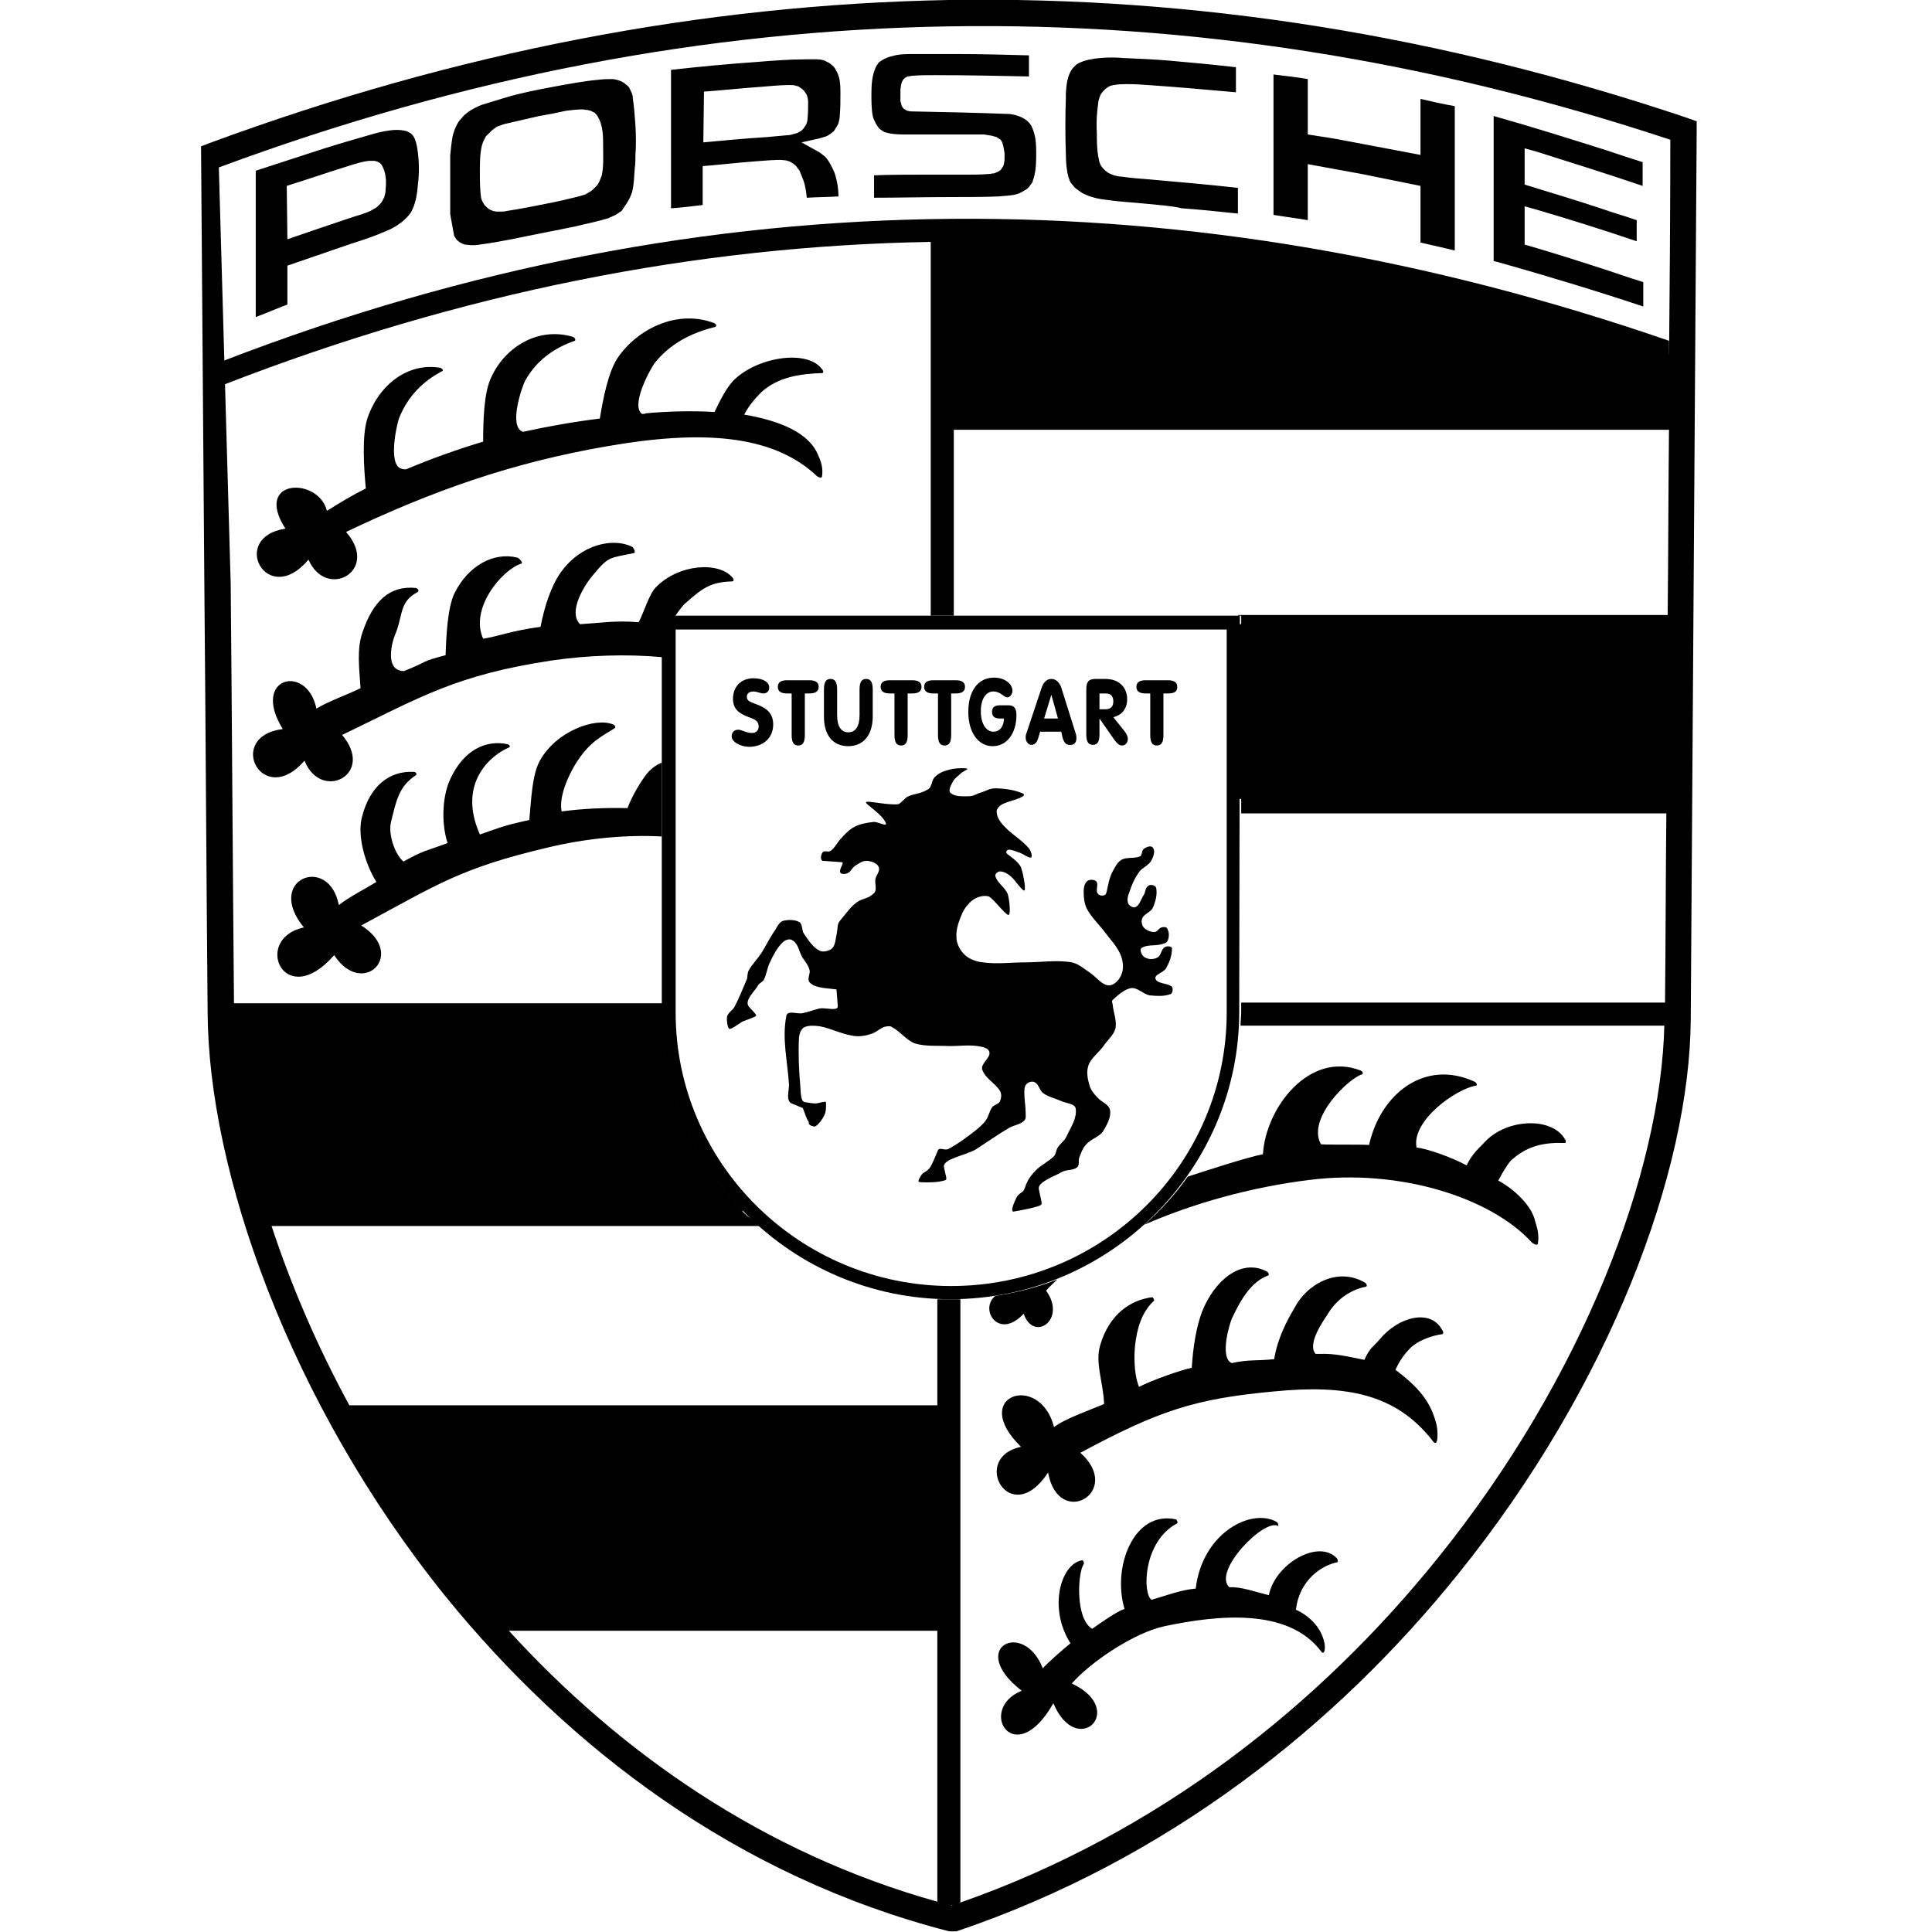 <?xml version="1.0" encoding="utf-8"?>
<!-- Generator: Adobe Illustrator 21.0.0, SVG Export Plug-In . SVG Version: 6.00 Build 0)  -->
<svg version="1.1" id="Ebene_1" xmlns="http://www.w3.org/2000/svg" xmlns:xlink="http://www.w3.org/1999/xlink" x="0px" y="0px"
	 viewBox="0 0 293.1 293.1" style="enable-background:new 0 0 293.1 293.1;" xml:space="preserve" width="20px" height="20px">
<g>
	<path d="M159.9,216.5c1.7-1.3,5.5-2.6,7.6-3.5c-0.1-3.2-1.4-6.2-0.6-8.9c1.4-4.8,4.7-6.9,7.9-7.3c0.2,0.1,0.4,0.5,0.2,0.6
		c-1.8,1.7-2.5,4.1-2.8,6.7c-0.1,1-0.3,4.1,0.6,6.3c1.9-1,6.5-2.6,8-2.9c0.2-3.2,0.7-6.3,1.6-8.6c1.8-4.5,5.8-8.1,9.8-6
		c0.2,0.1,0.4,0.5,0.2,0.6c-2.5,0.9-4.1,3.5-5.5,6.5c-0.4,0.9-1.8,5.7-0.2,6.7c0,0,0.1,0,0.1,0.1c2.9-0.6,3.4-0.3,6.5-0.6
		c0.5-3.1,1.9-5.8,3.1-7.8c1.8-3.5,6.5-6.3,10.7-3.8c0.2,0.1,0.4,0.6,0.1,0.6c-2.9,0.6-4.8,2.5-5.8,4.2c-0.5,0.8-3.2,4.5-1.8,6
		c0.1,0,0.3,0,0.5,0c2.5-0.1,4.3,0.4,6.9,0.9c0.8-1.9,1.5-2.1,2.3-3.1c2.9-3.5,7.8-4.7,9.5-1.4c0.2,0.2,0.2,0.6,0,0.6
		c-1.5,0.2-4,1-5.2,2.5c-0.3,0.3-1.1,1.2-1.9,2.9c3.4,2.6,5.3,4.7,6.2,8.2c0.2,0.6,0.5,4.2-0.7,2.4c-5.5-6.9-12.9-8.4-24-7.3
		c-11.9,1.1-17.4,2.9-29.3,9.3c6.6,5.9-3.3,11.7-4.9,3c-5.8,8.8-11.9-2.3-4.1-3.9C146.9,211.7,157.8,208.1,159.9,216.5L159.9,216.5z
		"/>
	<path d="M180.2,178.5c4.3-1.4,9-2.9,11.4-3.4c0.4-7,7-15.7,14.8-12.7c0.3,0.1,0.5,0.5,0.2,0.6c-2,0.6-8.4,6.7-6.2,10.6
		c1.6,0.1,6,0,7.3,0.1c1.7-7.7,8.4-13.1,16-9.6c0.3,0.1,0.5,0.6,0.2,0.6c-3,0.5-9.8,5.3-9,9.4c1.4,0.1,5.2,1.4,7.6,2.7
		c0.9-1.9,1.9-2.6,2.8-3.6c3.3-3.5,10.1-3.8,12.1-0.4c0.2,0.2,0.2,0.6,0,0.6c-2.9-0.1-5.5,0.3-8,2.5c-0.4,0.3-1.2,1.5-2.1,3.2
		c2.4,1.3,5.1,3.8,5.6,6.2c0.4,1.2,0.6,2.2,0.4,3.4c-0.1,0.3-0.7,0-0.9-0.2c-6.3-6.9-20.2-11.2-33.7-9.5c-9,1.1-17.8,3.6-25.1,6.8
		C176.1,183.6,178.3,181.2,180.2,178.5L180.2,178.5z M160.4,194.1c-0.6,0.6-1.2,1.1-1.7,1.7c3.2,4.4-1.9,7.9-3.4,3.5
		c-3.8,4.1-6.8-0.7-4.3-2.7C154.2,196.1,157.4,195.3,160.4,194.1L160.4,194.1z"/>
	<path d="M158.2,253.1c0.9-1,3.1-2.9,4.2-3.8c-3.4-5.3-1.5-12.1,1.8-12.6c0.2,0.1,0.3,0.4,0.2,0.6c-0.9,1.3-1.3,8.3,1.3,9.8
		c1.3-0.9,3.8-2.7,4.9-3c-1.9-6.4,1.4-15,7.8-13.6c0.2,0.1,0.3,0.5,0.2,0.6c-5.2,2.7-5.3,10.7-3.9,11.6c2.1-0.6,4.4-1.5,6.7-1.7
		c1-8.5,8.5-12.3,12.3-10.1c0.2,0.1,0.3,0.6,0.2,0.6c-2.1-1.2-10,6.9-7.4,9.3c1.8-0.1,3.9,0.7,6,1.2c0.9-4.7,7.5-8.6,10.3-5.6
		c0.2,0.2,0.2,0.6,0.1,0.6c-2.5,0.5-5.8,2.8-6.3,7.2c5.3,2.5,4.7,7.7,3.8,6.3c-5-6.6-15.6-5.5-23.7-3.8c-4.7,1-11.3,5.5-14.1,8.7
		c8.5,4,0.8,11.5-2.8,3c-5.9,10.4-11.7,0.9-4.8-1.9C146.6,250,155.3,245.6,158.2,253.1L158.2,253.1z"/>
	<path d="M72.6,245.2c-8.4-9.7-15.5-20.2-21.2-30.8h92v30.8L72.6,245.2L72.6,245.2z"/>
	<polygon points="187.7,94.7 255.3,94.7 255.3,121.2 187.7,121.2 	"/>
	<polygon points="255.3,54.5 235.3,47.4 212,42.7 185.8,37 161.5,35.1 143,35.1 143,63 255.2,63 	"/>
	<path d="M47.1,23.2c2.7-0.9,5.4-1.7,8.2-2.5c1-0.3,2-0.6,3.1-0.8c1.1-0.2,2.2-0.3,3.3,0l0.4,0.2c0.4,0.2,0.6,0.5,0.8,0.9
		c0.3,0.7,0.4,1.4,0.5,2.2c0.2,1.6,0.2,3.2,0,4.8c-0.1,1.3-0.3,2.6-0.8,3.7c-0.2,0.5-0.5,0.9-0.9,1.3c-0.3,0.3-0.6,0.6-0.9,0.8
		c-0.7,0.5-1.3,0.9-2.1,1.2c-1.8,0.8-3.6,1.4-5.5,2c-3.2,1.1-6.4,2.2-9.6,3.3l0,5.9c-1.6,0.6-3.2,1.3-4.8,1.9V25.9
		C41.6,25,44.3,24.1,47.1,23.2L47.1,23.2z M43.6,36.3c3.2-1.1,6.4-2.2,9.7-3.3c1-0.3,2-0.6,2.9-1l0.7-0.4l0.3-0.2l0.3-0.3l0.3-0.3
		l0.2-0.3l0.3-0.6c0.1-0.4,0.2-0.7,0.2-1.1c0.1-1,0.1-1.9-0.2-2.9l-0.2-0.5L57.9,25l-0.3-0.3l-0.4-0.2l-0.4-0.1l-0.4,0l-0.4,0
		c-1,0.1-1.9,0.4-2.9,0.7c-3.2,1-6.4,2.1-9.6,3.1L43.6,36.3L43.6,36.3z M84.3,13.1c2.2-0.4,4.3-0.8,6.5-1c0.7-0.1,1.4-0.1,2.1-0.1
		c0.3,0,0.7,0.1,1,0.2c0.3,0.1,0.5,0.2,0.8,0.4c0.2,0.2,0.4,0.3,0.6,0.5c0.2,0.2,0.3,0.5,0.4,0.7c0.2,0.4,0.3,0.7,0.3,1.1
		c0.2,1.3,0.3,2.7,0.4,4.1c0.1,1.6,0.1,3.1,0,4.6c0,0.6,0,1.3-0.1,1.9c-0.1,1.2-0.1,2.4-0.4,3.6c-0.1,0.3-0.2,0.6-0.3,0.8
		c-0.2,0.4-0.4,0.8-0.7,1.2L94.3,32l-0.9,0.6c-0.4,0.2-0.7,0.3-1.1,0.5c-1.6,0.5-3.2,0.8-4.8,1.2c-3.3,0.7-6.6,1.3-9.9,2
		c-1.6,0.3-3.2,0.6-4.8,0.8c-0.4,0.1-0.9,0.1-1.3,0.1l-1-0.1c-0.3-0.1-0.5-0.2-0.7-0.3l-0.5-0.4l-0.4-0.6l-0.6-3.3l0-8.9
		c0.1-1,0.2-2.1,0.4-3.1l0.3-0.9c0.2-0.5,0.4-0.9,0.7-1.3l0.7-0.8l0.6-0.5c0.6-0.4,1.3-0.8,2.1-1.1l3.6-1.1
		C79,14.1,81.6,13.6,84.3,13.1L84.3,13.1z M81.8,17.6l-5.2,1.2c-0.4,0.1-0.8,0.3-1.2,0.4L75,19.5l-0.4,0.3l-0.3,0.3L74,20.4
		l-0.3,0.3l-0.2,0.4c-0.2,0.3-0.3,0.7-0.4,1c-0.3,1.3-0.3,2.6-0.3,3.9c0,1.4,0,2.8,0.2,4.1l0.2,0.5l0.3,0.5l0.4,0.4l0.4,0.3l0.5,0.2
		l0.5,0.1l0.6,0c0.4,0,0.7,0,1-0.1c2-0.3,4-0.7,6-1.1c1.6-0.3,3.3-0.7,4.9-1.1c0.3-0.1,0.7-0.2,1-0.3l0.5-0.3l0.5-0.3l0.4-0.4
		l0.4-0.4l0.3-0.5l0.2-0.5l0.2-0.5c0.3-1.5,0.2-2.9,0.2-4.4c0-0.8,0-1.6-0.1-2.3l-0.1-0.6c-0.1-0.4-0.2-0.8-0.4-1.2l-0.2-0.4
		l-0.2-0.3l-0.3-0.3L90,17l-0.4-0.2l-0.4-0.1l-0.8-0.1c-0.9,0-1.7,0.1-2.5,0.2C84.5,17.1,83.1,17.4,81.8,17.6L81.8,17.6z M114.8,9.4
		c2.5-0.2,5-0.4,7.5-0.4c0.5,0,1.1,0,1.6,0c0.6,0,1.1,0.1,1.6,0.4c0.2,0.1,0.4,0.2,0.5,0.3c0.4,0.3,0.7,0.6,0.9,1.1
		c0.2,0.3,0.3,0.7,0.4,1c0.2,0.8,0.2,1.7,0.2,2.5c0,1.1,0,2.1-0.1,3.2c0,0.4-0.1,0.8-0.2,1.2l-0.2,0.4c-0.2,0.3-0.3,0.5-0.5,0.8
		l-0.5,0.4c-0.2,0.1-0.4,0.3-0.7,0.4c-0.3,0.1-0.7,0.2-1,0.3l-2.7,0.6l2.7,1.5c0.4,0.3,0.7,0.5,1,0.8l0.3,0.4c0.4,0.6,0.7,1.2,1,1.9
		c0.4,1.2,0.6,2.4,0.6,3.6c-1.6,0.1-3.2,0.1-4.8,0.2c-0.1-0.9-0.2-1.7-0.5-2.6l-0.4-1l-0.2-0.5l-0.3-0.4l-0.3-0.4l-0.4-0.3l-0.5-0.3
		c-0.3-0.1-0.6-0.2-0.9-0.2c-0.6-0.1-1.3,0-1.9,0c-3.1,0.2-6.1,0.5-9.2,0.8l-1.2,0.1v5.9c-1.6,0.2-3.2,0.4-4.8,0.5V10.6
		C106.2,10.1,110.5,9.7,114.8,9.4L114.8,9.4z M106.7,21.6c3.2-0.3,6.4-0.6,9.6-0.8c1.1-0.1,2.2-0.2,3.3-0.3c0.3,0,0.6-0.1,0.9-0.2
		l0.4-0.1l0.4-0.2l0.3-0.2l0.3-0.3l0.2-0.3l0.2-0.3c0.1-0.3,0.2-0.5,0.2-0.8c0.1-0.9,0.1-1.8,0.1-2.7c0-0.3-0.1-0.6-0.2-1l-0.2-0.3
		l-0.2-0.3l-0.3-0.3l-0.3-0.2l-0.3-0.2l-0.4-0.1c-0.3-0.1-0.6-0.1-0.9-0.1c-1.6,0-3.2,0.2-4.7,0.3c-2.8,0.2-5.5,0.5-8.3,0.7
		L106.7,21.6L106.7,21.6z M140.7,26.5c1.8,0,3.6,0,5.5,0c1.2,0,2.5,0,3.8-0.1c0.3,0,0.5-0.1,0.8-0.1c0.3-0.1,0.5-0.2,0.7-0.3
		l0.3-0.2l0.2-0.3l0.2-0.3l0.1-0.3l0.1-0.7l0-1l-0.2-1.1l-0.1-0.3l-0.1-0.3l-0.2-0.3l-0.3-0.2l-0.3-0.2l-0.7-0.2l-1.2-0.2l-1.5,0
		l-10.1,0c-1,0-2,0-2.9-0.2c-0.3-0.1-0.5-0.1-0.7-0.2l-0.3-0.2l-0.3-0.2l-0.2-0.2l-0.2-0.3l-0.2-0.3c-0.2-0.4-0.4-0.8-0.5-1.2
		c-0.2-1.1-0.2-2.3-0.2-3.4c0-1.4,0.1-2.8,0.7-4.1c0.1-0.2,0.3-0.4,0.4-0.6c0.7-0.6,1.6-0.9,2.5-1.1c0.9-0.2,1.9-0.2,2.8-0.2
		c2.2,0,4.4,0,6.6,0c3.6,0,7.3,0.1,10.9,0.2v3.2c-4.8-0.1-9.6-0.2-14.4-0.2c-1.1,0-2.2,0-3.3,0.1c-0.2,0-0.5,0.1-0.7,0.1l-0.4,0.2
		l-0.3,0.3l-0.2,0.4l-0.1,0.4l-0.1,0.7c0,0.6,0,1.1,0,1.7l0.1,0.4l0.1,0.4l0.3,0.4l0.5,0.3l0.5,0.1c5,0.1,10.1,0.2,15.1,0.4l0.6,0.1
		c0.8,0.2,1.6,0.5,2.2,1.1c0.3,0.3,0.5,0.6,0.6,0.9c0.5,1.1,0.6,2.4,0.6,3.6c0,1.4,0,2.8-0.4,4.1c-0.1,0.2-0.1,0.4-0.2,0.6l-0.3,0.4
		c-0.2,0.3-0.4,0.5-0.7,0.7c-0.5,0.3-1,0.6-1.5,0.7c-0.8,0.2-1.7,0.2-2.5,0.3c-2.5,0.1-4.9,0.1-7.4,0.1c-3.9,0-7.8,0.1-11.6,0.1
		c0-1.1,0-2.3,0-3.4c2.6-0.1,5.2-0.1,7.8-0.1L140.7,26.5L140.7,26.5L140.7,26.5L140.7,26.5z M173.8,30.9c-2-0.2-4.1-0.3-6.1-0.6
		c-0.9-0.1-1.8-0.3-2.6-0.6c-0.4-0.2-0.8-0.3-1.2-0.6c-0.3-0.2-0.5-0.4-0.8-0.6c-0.2-0.2-0.4-0.5-0.6-0.7c-0.2-0.3-0.3-0.6-0.4-0.9
		c-0.3-1.1-0.4-2.3-0.4-3.5c-0.1-2.9-0.1-5.7,0-8.6l0-0.7c0.1-1.3,0.2-2.6,1-3.7c0.3-0.3,0.5-0.6,0.9-0.8c1-0.5,2.2-0.7,3.3-0.8
		c1.2-0.1,2.3-0.1,3.5,0c2.3,0.1,4.7,0.2,7,0.4c3.4,0.3,6.7,0.6,10.1,1V14c-4.5-0.4-8.9-0.8-13.4-1.1c-1.4-0.1-2.9-0.2-4.4-0.1
		l-0.7,0.1l-0.5,0.1l-0.4,0.2l-0.4,0.3l-0.4,0.4l-0.3,0.4l-0.2,0.5c-0.1,0.3-0.2,0.6-0.2,0.9c-0.2,1.4-0.3,2.9-0.2,4.4
		c0,1.2,0,2.4,0.2,3.6c0.1,0.3,0.1,0.6,0.2,0.9l0.2,0.5l0.3,0.4l0.4,0.4l0.4,0.3l0.4,0.2l0.5,0.2c0.4,0.1,0.8,0.2,1.2,0.2
		c1.3,0.2,2.7,0.3,4,0.4c4.5,0.4,9.1,0.8,13.6,1.3c0,1.2,0,2.3,0,3.5v0.4c-2.8-0.3-5.7-0.6-8.5-0.8
		C177.6,31.2,175.7,31.1,173.8,30.9L173.8,30.9z M204.4,21.4c3.7,0.7,7.4,1.4,11.1,2.1V15c1.7,0.4,3.4,0.8,5.2,1.1V38
		c-1.7-0.4-3.4-0.8-5.2-1.2v-8.6c-3-0.6-5.9-1.2-8.9-1.8c-2.7-0.5-5.5-1-8.2-1.5v8.5c-1.7-0.3-3.4-0.5-5.2-0.8V11.3
		c1.7,0.2,3.5,0.4,5.2,0.7v8.4C200.4,20.7,202.4,21,204.4,21.4L204.4,21.4z M243.7,22.8c1.8,0.6,3.6,1.2,5.5,1.8v3.6
		c-5.3-1.8-10.7-3.5-16.1-5.2l-1.8-0.5V28c3.9,1.2,7.9,2.4,11.8,3.7c1.7,0.6,3.5,1.1,5.2,1.7v3.2c-5-1.7-10.1-3.3-15.2-4.8l-1.8-0.5
		v5.8c3.8,1.1,7.6,2.3,11.3,3.5c2.2,0.7,4.4,1.5,6.7,2.2v3.7c-7.2-2.4-14.5-4.6-21.9-6.7l-0.8-0.2V17.6
		C232.3,19.2,238,21,243.7,22.8L243.7,22.8z"/>
	<path d="M38.5,183.7c-3.2-10.7-4.9-20.7-5-29.3h67c0.2,11.3,4.9,21.7,12.3,29.3H38.5L38.5,183.7z"/>
	<path d="M30.5,22.2l1.3-0.5C69.2,7.9,106.5,0.7,143.9,0c37.4-0.6,74.7,5.3,112.1,17.9l1.4,0.5l0,1.4c-0.3,44.9-0.6,89.8-0.9,134.7
		c-0.1,23.2-12.3,55.8-35.3,84.3c-18.5,23-44.1,43.4-76.1,54.2l-1.1,0c-32.3-8.3-57.8-27.9-76.4-50.8c-23.8-29.5-36-64.7-36.1-88.6
		v0v0v0c-0.2-21.7-0.3-43.4-0.5-65L30.5,22.2L30.5,22.2z M74.1,244h68v-27.3H54.9c-0.3-0.5-0.6-1-0.8-1.5
		c4.7,8.4,10.2,16.7,16.5,24.6C71.8,241.2,72.9,242.6,74.1,244L74.1,244z M142.2,247.4h-65c16.8,18.4,38.5,33.7,65,41.1V247.4
		L142.2,247.4z M77,247.2c-0.2-0.2-0.4-0.4-0.5-0.6C76.6,246.8,76.8,247,77,247.2L77,247.2z M75.8,245.9c-0.1-0.1-0.1-0.1-0.1-0.2
		C75.7,245.8,75.8,245.9,75.8,245.9L75.8,245.9z M53,213.2h89.2v-16.1c0.7,0,1.4,0,2.1,0c0.5,0,0.9,0,1.4,0v91.5
		c-0.1,0-0.2,0.1-0.2,0.1c30.4-10.6,54.8-30.2,72.6-52.3c22.1-27.4,33.9-58.6,34.4-81c0,0.1,0,0.1,0,0.2h-64.3
		c0-0.7,0.1-1.4,0.1-2.1v-1.4h64.3c0.1-9.6,0.1-19.2,0.2-28.7h-64.5V120h64.5c0.1-7.8,0.1-15.5,0.2-23.2h-64.7v-3.4h-0.5v-0.1h65.2
		c0.1-9.4,0.1-18.7,0.2-28.1H144.7v28.2h-3.5V36.7c-35.6,0.6-71.3,7.7-107.1,21.6L34,54.7c36.8-14.2,73.6-21.2,110.3-21.5
		c36.4-0.3,72.7,6,108.9,18.5c0,1.2,0,2.4,0,3.6c0.1-11.4,0.2-22.8,0.2-34.1C216.9,9.1,180.4,3.4,144,4C107,4.6,70.1,11.7,33.2,25.4
		L35,88.6c0.2,21.2,0.3,42.4,0.5,63.7c0,0,0,0,0-0.1h65.1v1.4c0,0.7,0,1.4,0.1,2.1H35.4c0,0,0,0,0,0c0.2,8,1.9,17.3,4.8,27.1
		c0-0.1-0.1-0.2-0.1-0.3h71.4c0.6,0.7,1.2,1.4,1.9,2l2.2,1.5H41.2C44.1,194.8,48,204,53,213.2L53,213.2z M54,215.1
		c0,0,0-0.1-0.1-0.1C54,215,54,215.1,54,215.1L54,215.1z M53.9,214.9c-0.1-0.1-0.1-0.2-0.2-0.3C53.8,214.7,53.8,214.8,53.9,214.9
		L53.9,214.9z M53.3,213.9C53.3,213.8,53.3,213.8,53.3,213.9C53.3,213.8,53.3,213.8,53.3,213.9L53.3,213.9z M41,185.3
		c-0.1-0.2-0.1-0.4-0.2-0.5C40.9,185,41,185.1,41,185.3L41,185.3z M40.6,184c-0.1-0.2-0.1-0.4-0.2-0.6
		C40.5,183.6,40.6,183.8,40.6,184L40.6,184z M35.4,154.7C35.4,154.7,35.4,154.7,35.4,154.7C35.4,154.7,35.4,154.7,35.4,154.7
		L35.4,154.7z M35.4,152.5C35.4,152.5,35.4,152.5,35.4,152.5C35.4,152.5,35.4,152.5,35.4,152.5L35.4,152.5z M252.4,152.9
		c0,0,0,0.1,0,0.1C252.4,153,252.4,152.9,252.4,152.9L252.4,152.9z M252.4,153.4c0,0.1,0,0.1,0,0.2
		C252.4,153.5,252.4,153.5,252.4,153.4L252.4,153.4z M252.4,153.6c0,0,0,0.1,0,0.1C252.4,153.7,252.4,153.7,252.4,153.6L252.4,153.6
		z M252.4,154.2c0,0,0,0.1,0,0.1C252.4,154.3,252.4,154.3,252.4,154.2L252.4,154.2z M252.4,154.4c0,0,0,0.1,0,0.1
		C252.4,154.5,252.4,154.4,252.4,154.4L252.4,154.4z M252.4,154.5C252.4,154.5,252.4,154.6,252.4,154.5
		C252.4,154.6,252.4,154.5,252.4,154.5L252.4,154.5z M252.4,154.2C252.4,154.2,252.4,154.2,252.4,154.2
		C252.4,154.2,252.4,154.2,252.4,154.2C252.4,154.2,252.4,154.2,252.4,154.2c0-0.1,0-0.1,0-0.1c0,0,0,0,0,0c0,0,0,0,0,0s0,0,0,0
		c0,0,0,0,0,0c0,0,0,0,0,0c0,0,0,0,0,0V154.2L252.4,154.2z M252.4,153.9C252.4,153.9,252.4,153.9,252.4,153.9c0-0.1,0-0.1,0-0.1
		c0,0,0,0,0,0c0,0,0,0,0,0V153.9L252.4,153.9z M252.4,152.4C252.4,152.4,252.4,152.4,252.4,152.4
		C252.4,152.4,252.4,152.3,252.4,152.4c0-0.1,0-0.1,0-0.1s0,0,0,0c0,0,0,0,0,0V152.4L252.4,152.4z M252.9,93.8
		C252.9,93.8,252.9,93.8,252.9,93.8C252.9,93.8,252.9,93.8,252.9,93.8L252.9,93.8z M144.7,61.8h108.4c0,0.6,0,1.1,0,1.7
		c0-2.7,0-5.4,0-8.1c-36.1-12.6-72.2-18.9-108.4-18.7L144.7,61.8L144.7,61.8z M253.1,63.5c0,0.3,0,0.5,0,0.8
		C253.1,64,253.1,63.8,253.1,63.5L253.1,63.5z M253.1,64.5C253.1,64.5,253.1,64.5,253.1,64.5C253.1,64.5,253.1,64.5,253.1,64.5
		L253.1,64.5z M253.1,64.6c0,0.2,0,0.4,0,0.6C253.1,65,253.1,64.8,253.1,64.6L253.1,64.6z M145.3,288.8
		C145.3,288.8,145.3,288.8,145.3,288.8C145.3,288.8,145.3,288.8,145.3,288.8L145.3,288.8z M144.5,289C144.5,289,144.5,289,144.5,289
		C144.5,289,144.5,289,144.5,289L144.5,289z M144.5,289c-0.1,0-0.1,0-0.2,0.1C144.4,289.1,144.4,289.1,144.5,289L144.5,289z
		 M143.1,288.8c-0.3-0.1-0.5-0.1-0.8-0.2C142.6,288.6,142.9,288.7,143.1,288.8L143.1,288.8z M145.3,288.7
		C145.4,288.7,145.4,288.7,145.3,288.7C145.4,288.7,145.4,288.7,145.3,288.7L145.3,288.7L145.3,288.7z"/>
	<path d="M49.6,77.5c1.9-1.2,3.9-2.4,5.9-3.4c-0.3-3.1-0.6-7.9,0.2-10.5c1.5-4.8,5.9-8.7,11.1-7.8c0.3,0.1,0.5,0.4,0.3,0.5
		c-2.9,1.5-5.2,3.8-6.5,7c-0.4,0.9-1.8,7.3,0.3,7.8c0.2,0.1,0.4,0.1,0.7,0.1c3.8-1.6,7.7-3,11.7-4.2c0-3.1,0.1-7.4,1.2-9.7
		c2-4.5,7-7.8,12.4-6.2c0.3,0.1,0.5,0.5,0.3,0.6c-3.2,1.1-5.8,3-7.5,6c-0.5,0.9-2.6,7-0.4,7.8c0,0,0.1,0,0.1,0
		c3.7-0.8,7.5-1.5,11.6-2c0.5-3.1,1.3-7.1,2.7-9.2c3-4.4,9-7.4,14.6-5.3c0.3,0.1,0.5,0.5,0.2,0.6c-3.7,0.9-6.9,2.6-9.2,5.5
		c-0.6,0.8-3.7,6.4-1.9,7.7c0.2,0,0.4,0,0.6-0.1c3.2-0.3,6.9-0.4,10.4-0.2c0.9-1.9,1.8-3.6,2.8-4.7c3.5-3.6,11.2-4.9,13.5-1.8
		c0.2,0.2,0.3,0.6,0,0.6c-3.3,0.1-6.7,0.6-9.2,2.9c-0.4,0.4-1.8,1.8-2.6,3.4c5.3,0.9,9.8,2.7,11.2,6.1c0.5,1.1,0.8,2.1,0.6,3.3
		c0,0.3-0.7,0.1-0.9-0.2c-6.7-6.2-17.4-6.9-31.7-4.4c-14.5,2.5-26.6,6.8-39.6,13c5.2,5.9-3,10.4-5.7,4.2c-6.3,7.5-12.1-3.4-3.5-4.7
		C38.4,72.6,48.3,72.3,49.6,77.5L49.6,77.5z"/>
	<path d="M51.4,137.3c1.7-1.3,3.9-2.4,5.7-3.5c-1.8-2.9-2.9-7.1-2.2-9.8c1.2-4.8,4.2-7.1,7.9-6.9c0.3,0,0.5,0.4,0.3,0.5
		c-2.6,1.7-3,3.9-3.8,7.2c-0.4,1.8,0.6,4.8,1.9,5.9c3.3-1.8,3.2-1.5,6.7-2.8c-1-3.1-0.8-7.3,0.5-9.9c2-4.2,5.3-5.8,8.6-5.1
		c0.3,0.1,0.5,0.4,0.2,0.5c-2.6,1.1-7.9,5.3-4.4,13.2c3.2-1.1,3.4-1.3,7.5-2.2c0.3-3.1,0.4-6.8,1.6-9c2.5-4.5,8.4-6.6,11.1-5.5
		c0.3,0.1,0.5,0.5,0.2,0.6c-1.5,1-3.5,1.8-5.5,4.8c-1.1,1.6-3,5.3-2.5,7.8c2.9-0.4,6.7-0.6,10-0.5c0.7-1.9,2.1-4.2,3-5.3
		c0.6-0.7,1.4-1.3,2.2-1.6v11.2c-5.5-0.3-11.6,0.3-17.4,1.7c-13.1,3.1-16.5,5.5-28.2,11.8c7,4.4,0.2,11.1-4.1,4.5
		c-7.6,8.7-12.5-2.5-4.6-4.2C40.1,133.4,49.9,129.5,51.4,137.3L51.4,137.3z"/>
	<path d="M48,107.5c2-1.2,4.7-2.1,6.7-3.1c-0.2-3.1-0.6-5.9,0.3-8.5c1.6-4.7,4.1-7.1,8.1-6.7c0.3,0.1,0.5,0.4,0.3,0.6
		c-2.9,1.5-2.2,3.5-3.5,6.6c-0.4,0.9-1.4,4.7,0.7,5.3c0.2,0.1,0.4,0.1,0.7,0.1c3.8-1.5,2.4-1.4,6.3-2.4c0.1-3,0.3-7.1,1.3-9.3
		c2.1-4.3,6-6.4,9.6-5.5c0.3,0.1,0.9,0.8,0.6,0.9c-2.9,0.9-7.9,6.8-5.8,11.4c2.5-0.4,4.2-1.2,8.7-1.8c0.6-3.1,1.6-6.2,3.1-8.3
		c3.1-4.3,7.9-5.2,10.7-3.9c0.3,0.1,0.7,0.9,0.4,1c-3.7,0.8-3.8,0.4-6.2,3.3c-1.3,1.5-3.9,5.6-2,7.5c3.2-0.2,5.4-0.6,8.9-0.3
		c0.9-1.8,1.6-4.3,2.6-5.3c3.5-3.6,9.6-3.9,11.6-1.5c0.2,0.2,0.3,0.6,0,0.6c-3.3,0.1-4.5,1-7.1,3.3c-0.3,0.2-0.9,1-1.6,2h-1.9v6.2
		c-5.4-0.5-11.3-0.3-16.8,0.5c-14.5,2.2-19.8,5.5-31.8,11.3c5.1,6-3.2,10.2-5.7,3.9c-6.4,7.4-12.1-3.7-3.3-4.8
		C38,102.7,46.6,100.6,48,107.5L48,107.5z"/>
	<g>
		<path d="M186.1,95.5v58.1c0,22.9-18.7,41.5-41.8,41.5c-23,0-41.8-18.6-41.8-41.5V95.5H186.1 M188.1,93.4h-87.7v60.1
			c0,23.9,19.7,43.6,43.8,43.6c24.2,0,43.8-19.7,43.8-43.6L188.1,93.4L188.1,93.4z"/>
	</g>
	<path d="M142.4,136c0.4,0.4,1.3-0.1,1.6-0.5c0.7-1.1,0.6-2.5,0.7-3.9c0.1-1.5,0.1-2.8-0.4-4.2c-0.8-2.4-1.9-4.3-4.6-4.7
		c-0.3-0.1-0.9,0.5-0.7,0.7c1.8,1.9,2.5,1.8,3,4.7C142.5,130.9,142.2,135.8,142.4,136L142.4,136z M123.5,170.9
		c0.4,0.1,1.3-1.1,1.6-1.8c0.3-0.6,0.2-1.8,0.2-1.9c-0.1-0.2-1.1,0.2-1.6,0.2c-0.5,0-0.9-0.1-1.6-0.2c-0.7-0.1-0.6-1.7-0.7-2.6
		c-0.2-2.3-0.3-4.6-0.2-6.9c0-0.6,0.2-1.4,0.7-1.8c0.7-0.4,1.7-0.3,2.5-0.2c1.6,0.3,3.1,1.1,4.8,1.4c0.9,0.2,1.9,0.1,2.8-0.2
		c0.8-0.2,1.4-0.8,2.1-1.1c0.4-0.1,0.9-0.2,1.2,0c1.3,0.7,2.2,2,3.5,2.5c1.7,0.5,3.5,0.3,5.3,0.4c1.4,0,2.8-0.2,4.2,0
		c0.6,0.1,1.6,0.2,1.8,0.9c0.2,0.9-1.3,1.7-1.1,2.6c0.4,1.4,2,2.1,2.7,3.3c0.3,0.5,0.2,1.1,0,1.6c-0.2,0.4-0.9,0.5-1.2,0.9
		c-0.4,0.6-0.5,1.3-0.9,1.9c-0.4,0.6-1,1.1-1.6,1.6c-1.3,1-2.6,2-4.1,2.8c-0.5,0.3-1.4-0.3-1.6,0.2c-0.4,0.9-0.8,2-1.2,2.6
		c-0.4,0.6-0.9,0.7-1.2,1c-0.3,0.4-0.7,1.1-0.5,1.2c0.2,0.1,2.1,0.1,2.8,0c0.7-0.1,1.1-0.2,1.3-0.3c0.2-0.2-0.1-0.8-0.3-2
		c-0.1-1.2,3.2-1.7,4.8-2.6c1.7-1.1,3.4-2.3,5.1-3.3c0.7-0.4,1.7-0.5,2.3-1.1c0.3-0.3,0.2-0.8,0.2-1.2c0-1-0.2-2-0.2-3
		c0-0.5,0-1.1,0.4-1.4c0.3-0.3,0.9-0.4,1.2-0.2c0.6,0.3,0.7,1.2,1.2,1.6c0.8,0.6,1.8,0.8,2.7,1.2c0.8,0.4,2.2,0.4,2.3,1.2
		c0.2,1.5-0.8,2.9-1.4,4.2c-0.3,0.7-1,1.1-1.4,1.8c-0.2,0.4-0.2,0.9-0.5,1.2c-0.8,0.8-1.9,1.3-2.7,2.1c-0.6,0.6-1.1,1.2-1.4,1.9
		c-0.2,0.4-0.3,0.8-0.5,1.2c-0.3,0.4-0.8,0.5-1.1,1.1c-0.3,0.6-1,2.2-0.4,2.1c0.6-0.1,4.1-0.7,4.2-1.1c0.1-0.3-0.2-1.2-0.4-2.3
		c-0.2-1.1,2.3-1.9,3.5-2.6c0.7-0.4,1.7-0.2,2.3-0.7c0.4-0.3,0.2-1,0.3-1.4c0.3-0.7,0.5-1.5,1.1-2.1c0.7-0.8,1.9-1.1,2.5-1.9
		c0.6-1,1.3-2.2,1.1-3.3c-0.2-0.9-1.3-1.2-1.9-1.9c-0.5-0.5-1-1.1-1.2-1.8c-0.3-1-0.5-2-0.2-3c0.4-1.2,1.6-2,2.3-3
		c0.6-0.9,1.5-1.6,1.8-2.6c0.3-1.2-0.3-2.5-0.4-3.7c0-0.2-0.2-0.5,0-0.7c0.8-0.7,1.7-1.6,2.8-1.8c1-0.1,1.8,0.9,2.8,1.1
		c1,0.1,2.2,0.2,3.2-0.2c0.3-0.1,0.4-0.8,0.2-1.1c-0.7-0.6-2.2-0.4-2.5-1.2c-0.2-0.7,1.2-0.9,1.6-1.6c0.5-0.9,0.9-1.9,0.9-3
		c0-0.4-0.8-0.4-1.1-0.2c-0.5,0.3-0.5,1-0.9,1.4c-0.3,0.3-0.8,0.4-1.2,0.4c-0.4,0-1-0.2-1.2-0.5c-0.3-0.3-0.5-1-0.2-1.2
		c0.8-0.5,1.9-0.3,2.8-0.5c0.4-0.1,0.9-0.2,1.1-0.5c0.3-0.6,0.3-1.3,0-1.9c-0.1-0.3-0.6-0.3-0.9-0.2c-0.4,0.1-0.6,0.7-1.1,0.7
		c-0.6,0-1.2-0.3-1.6-0.7c-0.3-0.4-0.4-1-0.2-1.4c0.3-0.7,1.3-0.9,1.6-1.6c0.4-0.9,0.7-2,0.5-3c-0.1-0.4-0.9-0.6-1.2-0.3
		c-0.5,0.3-0.4,1-0.7,1.4c-0.4,0.6-0.6,1.5-1.2,1.8c-0.4,0.2-1.1-0.2-1.2-0.7c-0.2-0.8,0.3-1.6,0.5-2.3c0.3-0.8,0.7-1.6,1.2-2.3
		c0.5-0.7,1.5-1,1.9-1.8c0.3-0.6,0.6-1.4,0.2-1.9c-0.3-0.4-1-0.1-1.4,0.2c-0.3,0.2-0.2,0.9-0.5,1.1c-0.9,0.4-2,0.1-2.8,0.5
		c-0.7,0.4-1,1.1-1.4,1.8c-0.7,1.2-0.8,3.3-1.1,3.5c-0.3,0.3-1,0.2-1.2-0.2c-0.3-0.5,0.2-1.3-0.2-1.8c-0.3-0.3-1.1-0.3-1.4,0
		c-0.4,0.4-0.5,1-0.5,1.6c0,0.9,0.1,1.8,0.5,2.6c0.7,1.3,1.8,2.3,2.7,3.5c0.9,1.2,2,2.3,2.5,3.7c0.3,0.9,0.4,2,0,2.8
		c-0.3,0.8-1.1,1.6-1.9,1.6c-1.1-0.1-1.9-1.3-2.8-1.9c-0.9-0.6-1.8-1.4-2.8-1.6c-2.3-0.4-4.7,0-7.1,0c-2.1,0-4.3,0.3-6.4,0
		c-1-0.1-2.1-0.5-2.8-1.2c-0.7-0.7-1.2-1.7-1.2-2.6c-0.1-1.3,0.4-2.5,0.9-3.7c0.4-0.8,1-1.6,1.8-2.1c0.6-0.4,1.6-0.6,2.2-0.4
		c0.7,0.3,2.6,2.9,3,2.8c0.4-0.1,0.1-2.4-0.1-3.1c-0.4-1.1-1.6-1.7-1.9-2.8c-0.1-0.3,0.4-0.7,0.7-0.7c0.6,0,1.3,0.4,1.8,0.9
		c0.3,0.2,1.6,2.1,1.9,2c0.3-0.1-0.2-2.7-0.5-3.5c-0.5-1.1-2.1-1.9-2.2-2.2c-0.1-0.2,0-0.4,0.3-0.5c0.6,0,1.2,0.3,1.8,0.5
		c0.5,0.2,1.3,0.8,1.6,0.7c0.3-0.1,0-1-0.3-1.4c-1.1-1.3-2.6-2.1-3.7-3.3c-0.6-0.6-1.2-1.4-1.2-2.3c0-0.5,0.6-1,1.1-1.2
		c0.9-0.4,2.1-0.6,2.9-1.1c0.3-0.2,0.1-0.4-0.2-0.5c-1.3-0.5-2.7-0.7-4.1-0.7c-0.8,0-1.5,0.5-2.3,0.7c-0.5,0.2-1,0.5-1.6,0.5
		c-1,0-2.1,0.1-2.8-0.5c-0.4-0.4,0.1-1.2,0.4-1.8c0.3-0.5,0.8-0.8,1.2-1.2c0.3-0.3,1.2-0.6,0.9-0.7c-0.3-0.1-1.9-0.1-2.8,0.2
		c-0.8,0.2-1.5,0.5-2.1,1.1c-0.5,0.5-0.4,1.6-1.1,1.9c-1.2,0.7-1.8,0.5-3.1,1.1c-0.3,0.2-1,1-1.3,1.1c-1.6,0.2-4.8-0.6-4.9-0.3
		c-0.2,0.3,2.5,1.8,3,3.2c0.2,0.6-1.3-0.3-1.9-0.2c-1,0.1-2,0.3-2.8,0.7c-0.8,0.4-1.5,1.1-2.1,1.8c-0.6,0.6-0.9,1.4-1.6,1.9
		c-0.3,0.2-1-0.1-1.2,0.2c-0.3,0.4-0.4,1.3,0.1,1.3l2.8,0.2c0.5,0-0.5,1.1-0.2,1.6c0.2,0.3,0.9,0.2,1.2,0c0.4-0.2,0.6-0.8,1.1-1.1
		c0.5-0.3,1-0.7,1.6-0.7c0.7,0,1.6,0.3,1.9,0.9c0.3,0.6-0.4,1.3-0.5,1.9c-0.1,0.7,0.3,1.6-0.2,2.1c-1.5,1.4-2,0.2-4.2,3
		c-1.8,2.2-1,1-1.6,3.9c-0.1,0.6-0.2,1.2-0.7,1.6c-0.5,0.3-1.3,0.5-1.8,0.2c-1-0.5-1.6-1.5-2.3-2.5c-0.4-0.5-0.2-1.4-0.7-1.8
		c-0.7-0.4-1.7-0.4-2.5-0.2c-0.6,0.2-0.9,0.9-1.2,1.4c-0.8,1.1-1.4,2.4-2.1,3.5c-0.6,0.9-1.4,1.7-1.9,2.6c-0.3,0.5-0.1,1.1-0.4,1.6
		c-0.6,1.4-1.1,2.7-1.8,4c-0.3,0.5-0.9,0.8-1.1,1.4c-0.1,0.6,0.1,1.9,0.4,1.9c0.3,0,1.3-0.7,1.9-1.1c0.7-0.3,2-0.7,2.1-0.9
		c0.1-0.2-0.7-0.9-1.1-1.4c-0.7-0.9,0.8-2.2,1.4-3.2c0.2-0.4,0.7-0.5,0.9-0.9c0.4-0.8,0.5-1.8,0.9-2.6c0.5-1.1,1.1-2.2,1.9-3
		c0.4-0.4,1.1-0.7,1.6-0.3c0.8,0.5,0.9,1.6,1.4,2.5c0.4,0.6,0.9,1.2,1.1,1.9c0.2,0.6-0.4,1.4,0,1.9c0.5,0.6,1.5,0.8,2.3,0.9l1.8,0.2
		l0.2,2.5c0.1,0.9-1.9,0.2-2.8,0.4c-0.8,0.2-1.6,0.5-2.5,0.7c-0.8,0.2-2.3-0.5-2.5,0.4c-0.7,3.5,0.2,7,0.4,10.5
		c0,0.9-0.5,2.4,0.4,2.8l1.7,0.7c0.3,0.7,0.5,1.6,0.9,2.1C122.6,170.7,123.1,170.8,123.5,170.9L123.5,170.9z"/>
	<path d="M178.6,104.2c0-0.7-0.5-1-1.4-1h-3.4c-0.9,0-1.4,0.3-1.4,1s0.5,1,1.4,1h0.7v6.3c0,1.1,0.3,1.6,1,1.6c0.7,0,1-0.5,1-1.6
		v-6.3h0.7C178.2,105.2,178.6,104.9,178.6,104.2L178.6,104.2z M168.9,106.4c0,0.8-0.4,1.2-1.2,1.2h-0.9v-2.4h0.9
		C168.5,105.2,168.9,105.6,168.9,106.4L168.9,106.4z M171.1,112.1c0-0.4-0.2-0.8-0.6-1.3l-1.6-2c1.3-0.3,2.1-1.3,2.1-2.7
		c0-1.8-1.2-3.1-3.3-3.1h-1.5c-1.1,0-1.4,0.5-1.4,1.6v6.8c0,1.1,0.3,1.6,1,1.6c0.7,0,1-0.5,1-1.6v-2.4l2.3,3.3
		c0.4,0.5,0.7,0.8,1.1,0.8C170.7,113.1,171.1,112.7,171.1,112.1L171.1,112.1z M160.5,109h-2.1l1.1-3.6L160.5,109L160.5,109z
		 M163.3,112c0-0.2,0-0.4-0.1-0.7l-2.2-7c-0.3-0.8-0.8-1.3-1.5-1.3c-0.7,0-1.2,0.5-1.5,1.4l-2.3,6.9c-0.1,0.2-0.1,0.4-0.1,0.6
		c0,0.6,0.4,1.1,0.9,1.1c0.4,0,0.8-0.3,1-1l0.3-1h3.2l0.2,0.9c0.2,0.7,0.5,1.1,1,1.1C162.9,113.1,163.3,112.7,163.3,112L163.3,112z
		 M154.2,108.5c0-1.1-0.4-1.5-1.2-1.5h-1.3c-0.8,0-1.2,0.3-1.2,1c0,0.7,0.4,1,1.2,1h0.6c0,1.2-0.6,2-1.6,2c-1.1,0-1.9-1.2-1.9-3.1
		c0-1.9,0.8-3,1.9-3c1.1,0,1.6,0.9,2.1,0.9c0.4,0,0.8-0.5,0.8-1c0-1-1.1-2-2.8-2c-2.4,0-3.9,2-3.9,5.2c0,3.1,1.5,5.2,3.7,5.2
		C152.8,113.2,154.2,111.2,154.2,108.5L154.2,108.5z M146.4,104.2c0-0.7-0.5-1-1.4-1h-3.4c-0.9,0-1.4,0.3-1.4,1s0.5,1,1.4,1h0.7v6.3
		c0,1.1,0.3,1.6,1,1.6c0.7,0,1-0.5,1-1.6v-6.3h0.7C145.9,105.2,146.4,104.9,146.4,104.2L146.4,104.2z M139.8,104.2
		c0-0.7-0.5-1-1.4-1h-3.4c-0.9,0-1.4,0.3-1.4,1s0.5,1,1.4,1h0.7v6.3c0,1.1,0.3,1.6,1,1.6c0.7,0,1-0.5,1-1.6v-6.3h0.7
		C139.3,105.2,139.8,104.9,139.8,104.2L139.8,104.2z M132.4,108.7v-4.1c0-1.1-0.3-1.6-1-1.6c-0.7,0-1,0.5-1,1.6v3.9
		c0,1.7-0.6,2.6-1.7,2.6c-1.1,0-1.7-0.9-1.7-2.6v-3.9c0-1.1-0.3-1.6-1-1.6c-0.7,0-1,0.5-1,1.6v4.1c0,2.9,1.4,4.5,3.7,4.5
		C130.9,113.2,132.4,111.6,132.4,108.7L132.4,108.7z M124.2,104.2c0-0.7-0.5-1-1.4-1h-3.4c-0.9,0-1.4,0.3-1.4,1s0.5,1,1.4,1h0.7v6.3
		c0,1.1,0.3,1.6,1,1.6c0.7,0,1-0.5,1-1.6v-6.3h0.7C123.7,105.2,124.2,104.9,124.2,104.2L124.2,104.2z M117.3,109.9
		c0-1.5-0.8-2.4-2.4-3c-1-0.4-1.6-0.5-1.6-1.2c0-0.5,0.4-0.8,1-0.8c0.5,0,1.1,0.3,1.5,0.3c0.6,0,0.9-0.4,0.9-0.9
		c0-0.8-0.9-1.4-2.4-1.4c-1.9,0-3.1,1.3-3.1,3.1c0,1.5,0.8,2.2,2.4,2.8c0.9,0.3,1.5,0.6,1.5,1.4c0,0.6-0.4,1-1,1
		c-0.9,0-1.6-0.5-2.1-0.5c-0.6,0-1,0.4-1,1c0,0.8,1.2,1.6,2.8,1.6C116,113.2,117.3,111.8,117.3,109.9L117.3,109.9z"/>
</g>
</svg>
